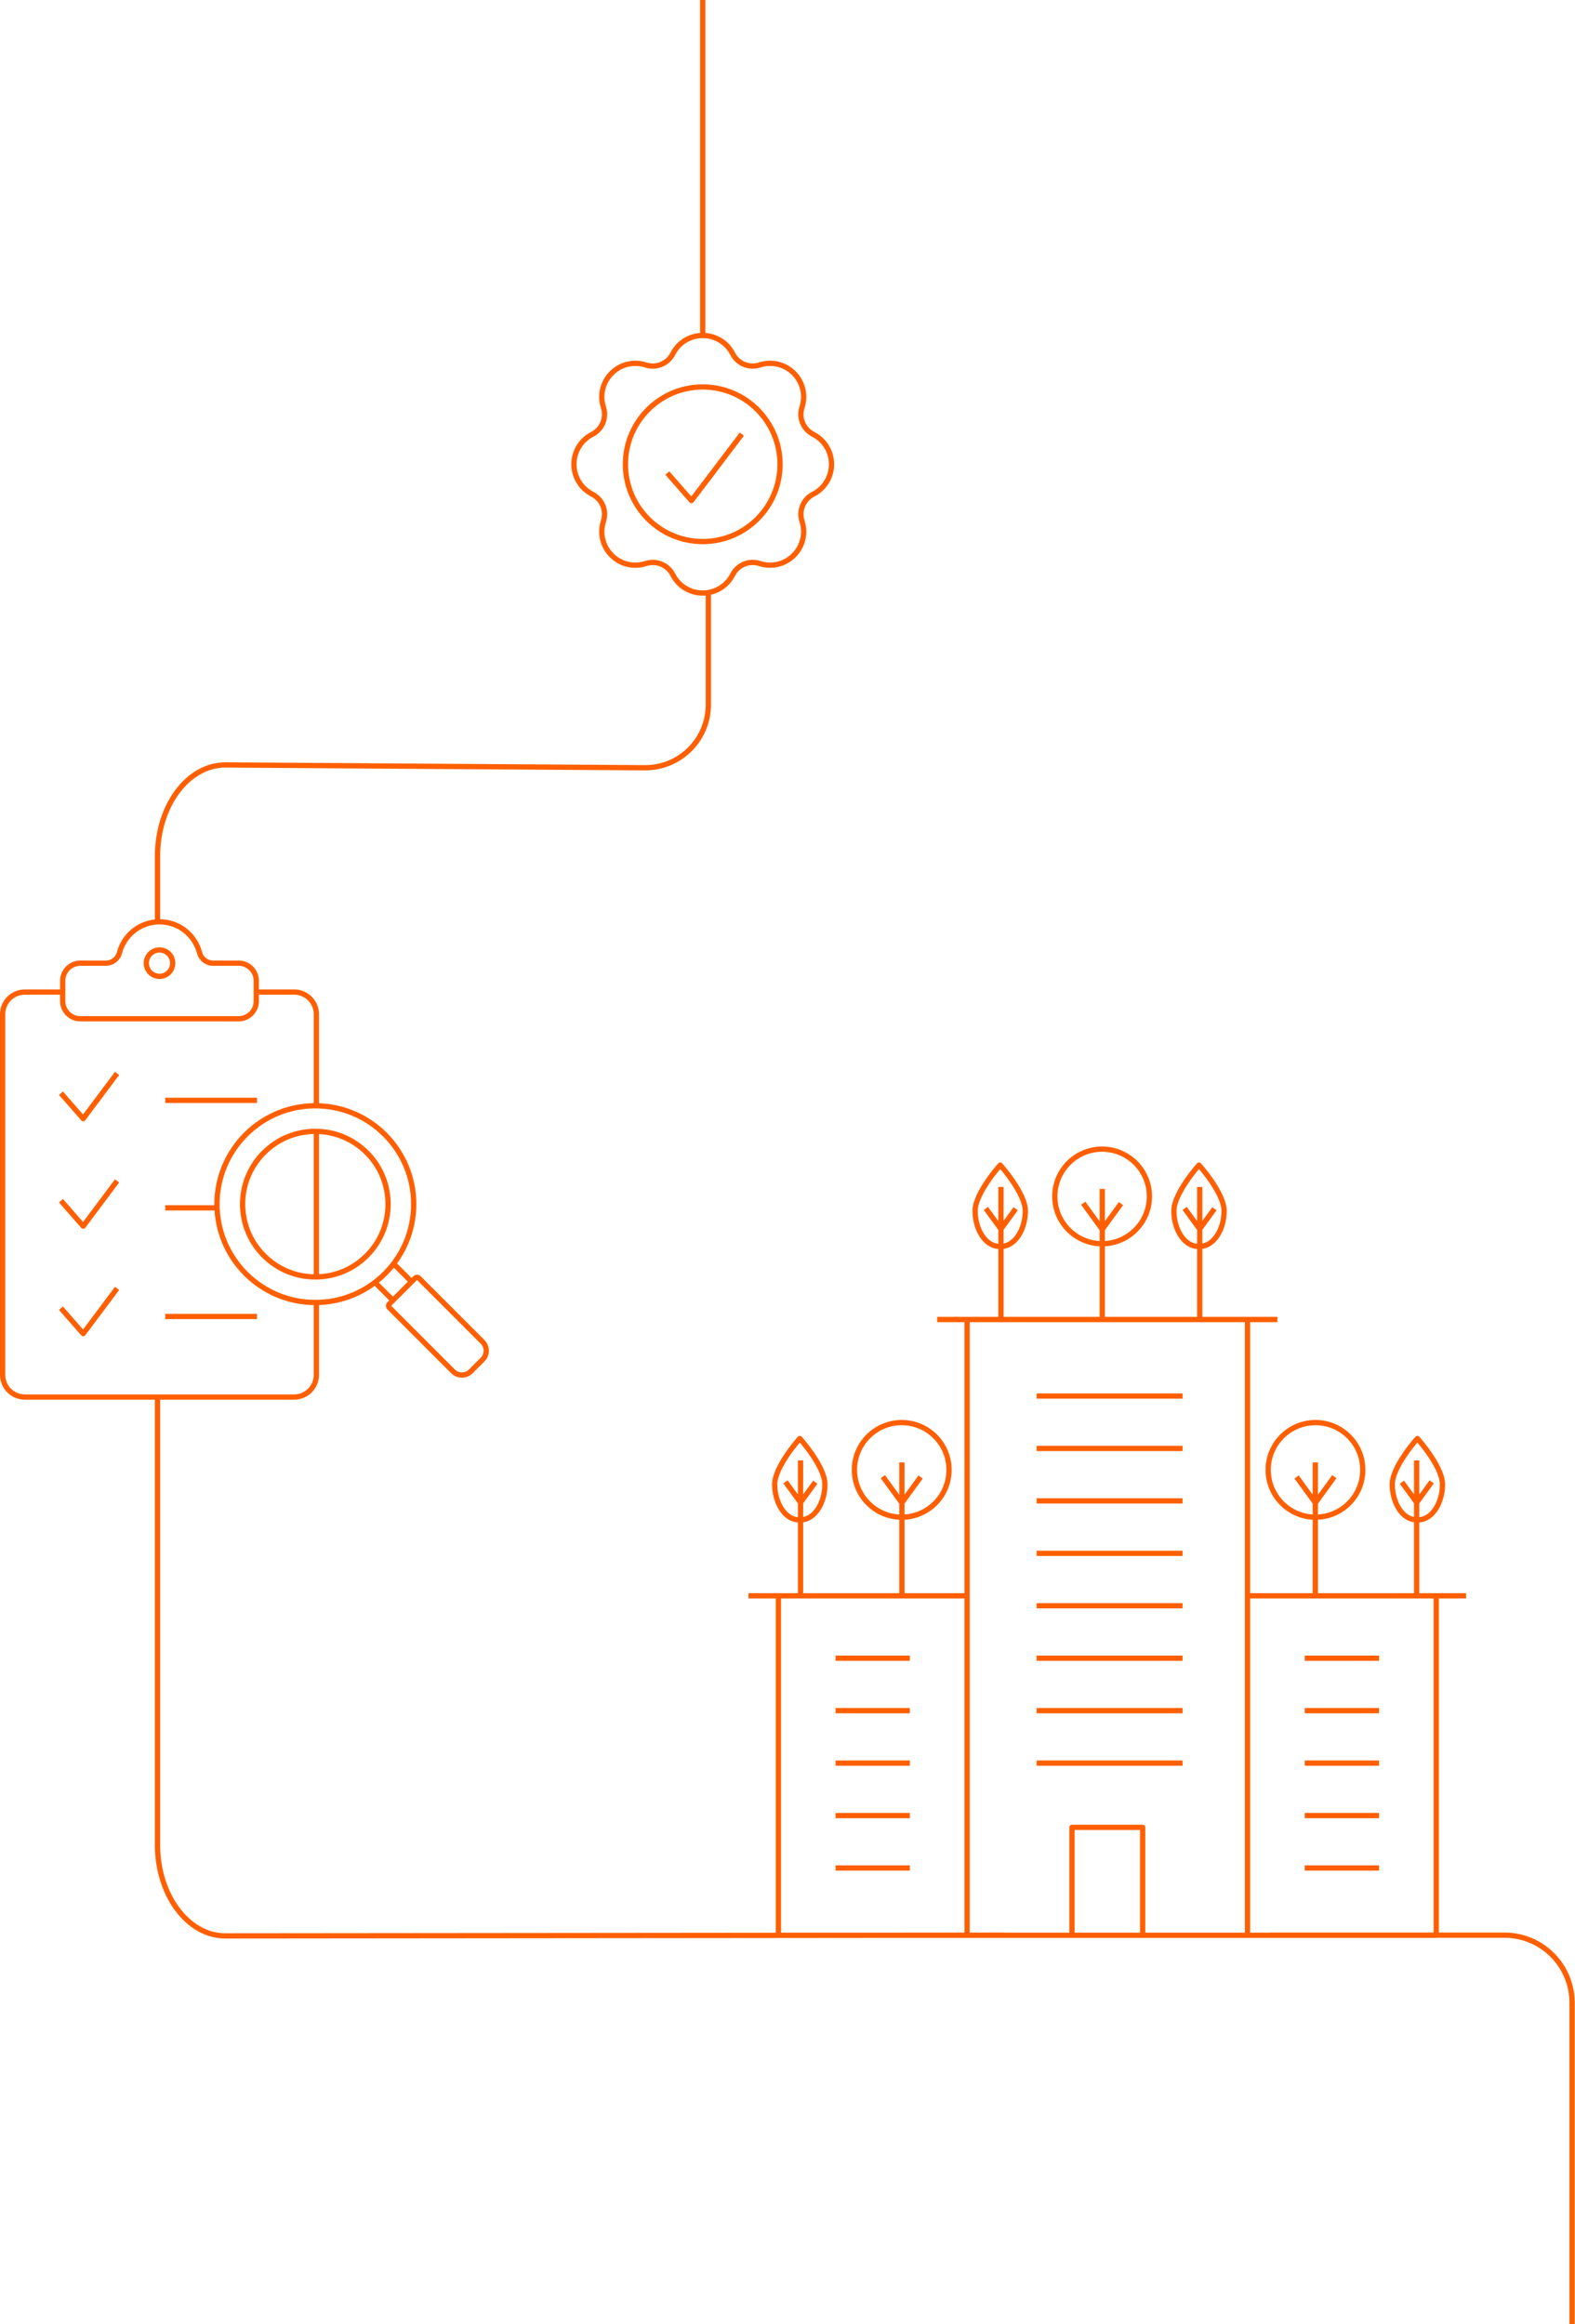 <svg width="599" height="884" viewBox="0 0 599 884" fill="none" xmlns="http://www.w3.org/2000/svg">
<path d="M572.5 736H572.18C586.38 736 597.89 747.51 597.89 761.71V884M381.84 736L85.7 736.28C71.45 736.28 59.9 720.78 59.9 701.66V530.94M571.97 736H482.94M253.79 179.91L262.97 190.39L282.14 165.11M120.32 496.18V522.9C120.32 527.56 116.54 531.34 111.88 531.34H9.44C4.78 531.34 1 527.56 1 522.9V385.75C1 381.09 4.78 377.31 9.44 377.31H23.85M120.32 430.29V485.65M97.47 377.31H111.88C116.54 377.31 120.32 381.09 120.32 385.75V420.59M62.84 418.5H97.75M62.84 500.69H97.75M23.18 415.78L31.65 425.45L44.52 408.25M62.84 459.39H81.72M23.18 456.66L31.65 466.34L44.52 449.13M23.18 497.55L31.65 507.22L44.52 490.02M149.67 480.61L156.53 487.48L149.44 494.57L142.57 487.71M59.91 350.59V325.55C59.91 306.43 71.46 290.93 85.71 290.93L245.32 292C258.61 292.04 269.4 281.29 269.4 268V225.54M267.26 127.6V0M474.46 736.04V501.85H367.8V736.04M474.46 736.04H367.8M474.46 736.04H546.22V606.94H474.46M474.46 736.04V606.94M367.8 736.04V606.94M367.8 736.04H296.04V606.94H367.8M394.25 570.83H449.75M394.25 590.78H449.75M394.25 610.72H449.75M394.25 630.67H449.75M394.25 650.61H449.75M394.25 670.56H449.75M367.8 606.94H284.67M346.04 630.67H317.79M346.04 650.61H317.79M346.04 670.56H317.79M346.04 690.51H317.79M346.04 710.45H317.79M394.25 530.94H449.75M394.25 550.89H449.75M474.46 606.94H557.59M496.22 630.67H524.47M496.22 650.61H524.47M496.22 670.56H524.47M496.22 690.51H524.47M496.22 710.45H524.47M356.43 501.85H485.83M419.22 502.04V452.19M419.01 467.82L426.33 457.75M419.29 467.68L411.97 457.61M456.27 502.42V451.44M456.1 467.65L461.88 459.71M456.33 467.54L450.55 459.6M455.72 474.04C450.22 474.04 446.45 467.38 446.45 460.55C446.45 453.72 456 443.11 456 443.11C456 443.11 465.55 453.72 465.55 460.55C465.55 467.38 461.77 474.04 456.28 474.04M380.67 502.42V451.44M380.51 467.65L386.28 459.71M380.73 467.54L374.95 459.6M380.12 474.04C374.62 474.04 370.85 467.38 370.85 460.55C370.85 453.72 380.4 443.11 380.4 443.11C380.4 443.11 389.95 453.72 389.95 460.55C389.95 467.38 386.17 474.04 380.68 474.04M500.23 606.04V556.19M500.44 571.82L493.12 561.75M500.16 571.68L507.48 561.61M538.78 606.42V555.44M538.95 571.66L533.17 563.72M538.72 571.54L544.5 563.6M539.33 578.04C544.83 578.04 548.6 571.38 548.6 564.55C548.6 557.72 539.05 547.11 539.05 547.11C539.05 547.11 529.5 557.72 529.5 564.55C529.5 571.38 533.28 578.04 538.77 578.04M343.01 606.04V556.19M342.8 571.82L350.12 561.75M343.08 571.68L335.76 561.61M304.46 606.42V555.44M304.29 571.66L310.07 563.72M304.51 571.54L298.74 563.6M303.9 578.04C298.4 578.04 294.63 571.38 294.63 564.55C294.63 557.72 304.18 547.11 304.18 547.11C304.18 547.11 313.73 557.72 313.73 564.55C313.73 571.38 309.95 578.04 304.46 578.04M309.28 165.19C305.51 163.26 303.71 158.93 305.02 154.9C306.5 150.31 305.31 145.34 301.9 141.93C298.49 138.52 293.52 137.32 288.93 138.81C284.9 140.11 280.57 138.32 278.64 134.55C276.45 130.26 272.09 127.59 267.26 127.59C262.43 127.59 258.08 130.26 255.88 134.55C253.95 138.32 249.62 140.12 245.59 138.81C241 137.33 236.03 138.52 232.62 141.93C229.21 145.34 228.01 150.31 229.5 154.9C230.8 158.93 229.01 163.26 225.24 165.19C220.95 167.38 218.28 171.74 218.28 176.57C218.28 181.4 220.95 185.75 225.24 187.95C229.01 189.88 230.81 194.21 229.5 198.24C228.02 202.83 229.21 207.8 232.62 211.21C236.03 214.62 241 215.82 245.59 214.33C249.62 213.03 253.95 214.82 255.88 218.59C258.07 222.88 262.43 225.55 267.26 225.55C272.09 225.55 276.44 222.88 278.64 218.59C280.57 214.82 284.9 213.02 288.93 214.33C293.52 215.81 298.49 214.62 301.9 211.21C305.31 207.8 306.51 202.83 305.02 198.24C303.72 194.21 305.51 189.88 309.28 187.95C313.57 185.76 316.24 181.4 316.24 176.57C316.24 171.74 313.57 167.39 309.28 165.19ZM296.66 176.57C296.66 192.807 283.497 205.97 267.26 205.97C251.023 205.97 237.86 192.807 237.86 176.57C237.86 160.333 251.023 147.17 267.26 147.17C283.497 147.17 296.66 160.333 296.66 176.57ZM90.76 366.32H81.04C78.62 366.32 76.49 364.69 75.88 362.34C74.12 355.58 67.97 350.59 60.66 350.59C53.35 350.59 47.2 355.58 45.44 362.34C44.83 364.68 42.71 366.32 40.28 366.32H30.56C26.85 366.32 23.85 369.32 23.85 373.03V380.76C23.85 384.47 26.85 387.47 30.56 387.47H90.76C94.47 387.47 97.47 384.47 97.47 380.76V373.03C97.47 369.32 94.46 366.32 90.76 366.32ZM65.68 366.32C65.68 363.55 63.43 361.3 60.66 361.3C57.89 361.3 55.64 363.55 55.64 366.32C55.64 369.09 57.89 371.34 60.66 371.34C63.43 371.34 65.68 369.09 65.68 366.32ZM183.53 517.09L179.04 521.58C177.18 523.44 174.16 523.44 172.3 521.58L148.02 497.29C147.66 496.93 147.66 496.35 148.02 495.99L157.95 486.06C158.31 485.7 158.89 485.7 159.25 486.06L183.53 510.35C185.39 512.21 185.39 515.23 183.53 517.09ZM157.34 457.97C157.34 478.631 140.591 495.38 119.93 495.38C99.269 495.38 82.52 478.631 82.52 457.97C82.52 437.309 99.269 420.56 119.93 420.56C140.591 420.56 157.34 437.309 157.34 457.97ZM119.93 485.65C112.54 485.65 105.59 482.77 100.36 477.54C89.57 466.75 89.57 449.19 100.36 438.4C105.59 433.17 112.54 430.29 119.93 430.29C127.32 430.29 134.27 433.17 139.5 438.4C150.29 449.19 150.29 466.75 139.5 477.54C134.27 482.77 127.32 485.65 119.93 485.65ZM407.69 694.99H434.57V736.04H407.69V694.99ZM437.14 455.04C437.14 464.976 429.086 473.03 419.15 473.03C409.214 473.03 401.16 464.976 401.16 455.04C401.16 445.104 409.214 437.05 419.15 437.05C429.086 437.05 437.14 445.104 437.14 455.04ZM518.29 559.04C518.29 568.976 510.236 577.03 500.3 577.03C490.364 577.03 482.31 568.976 482.31 559.04C482.31 549.104 490.364 541.05 500.3 541.05C510.236 541.05 518.29 549.104 518.29 559.04ZM360.93 559.04C360.93 568.976 352.876 577.03 342.94 577.03C333.004 577.03 324.95 568.976 324.95 559.04C324.95 549.104 333.004 541.05 342.94 541.05C352.876 541.05 360.93 549.104 360.93 559.04Z" stroke="#FF5F00" stroke-width="2" stroke-linejoin="round"/>
</svg>
